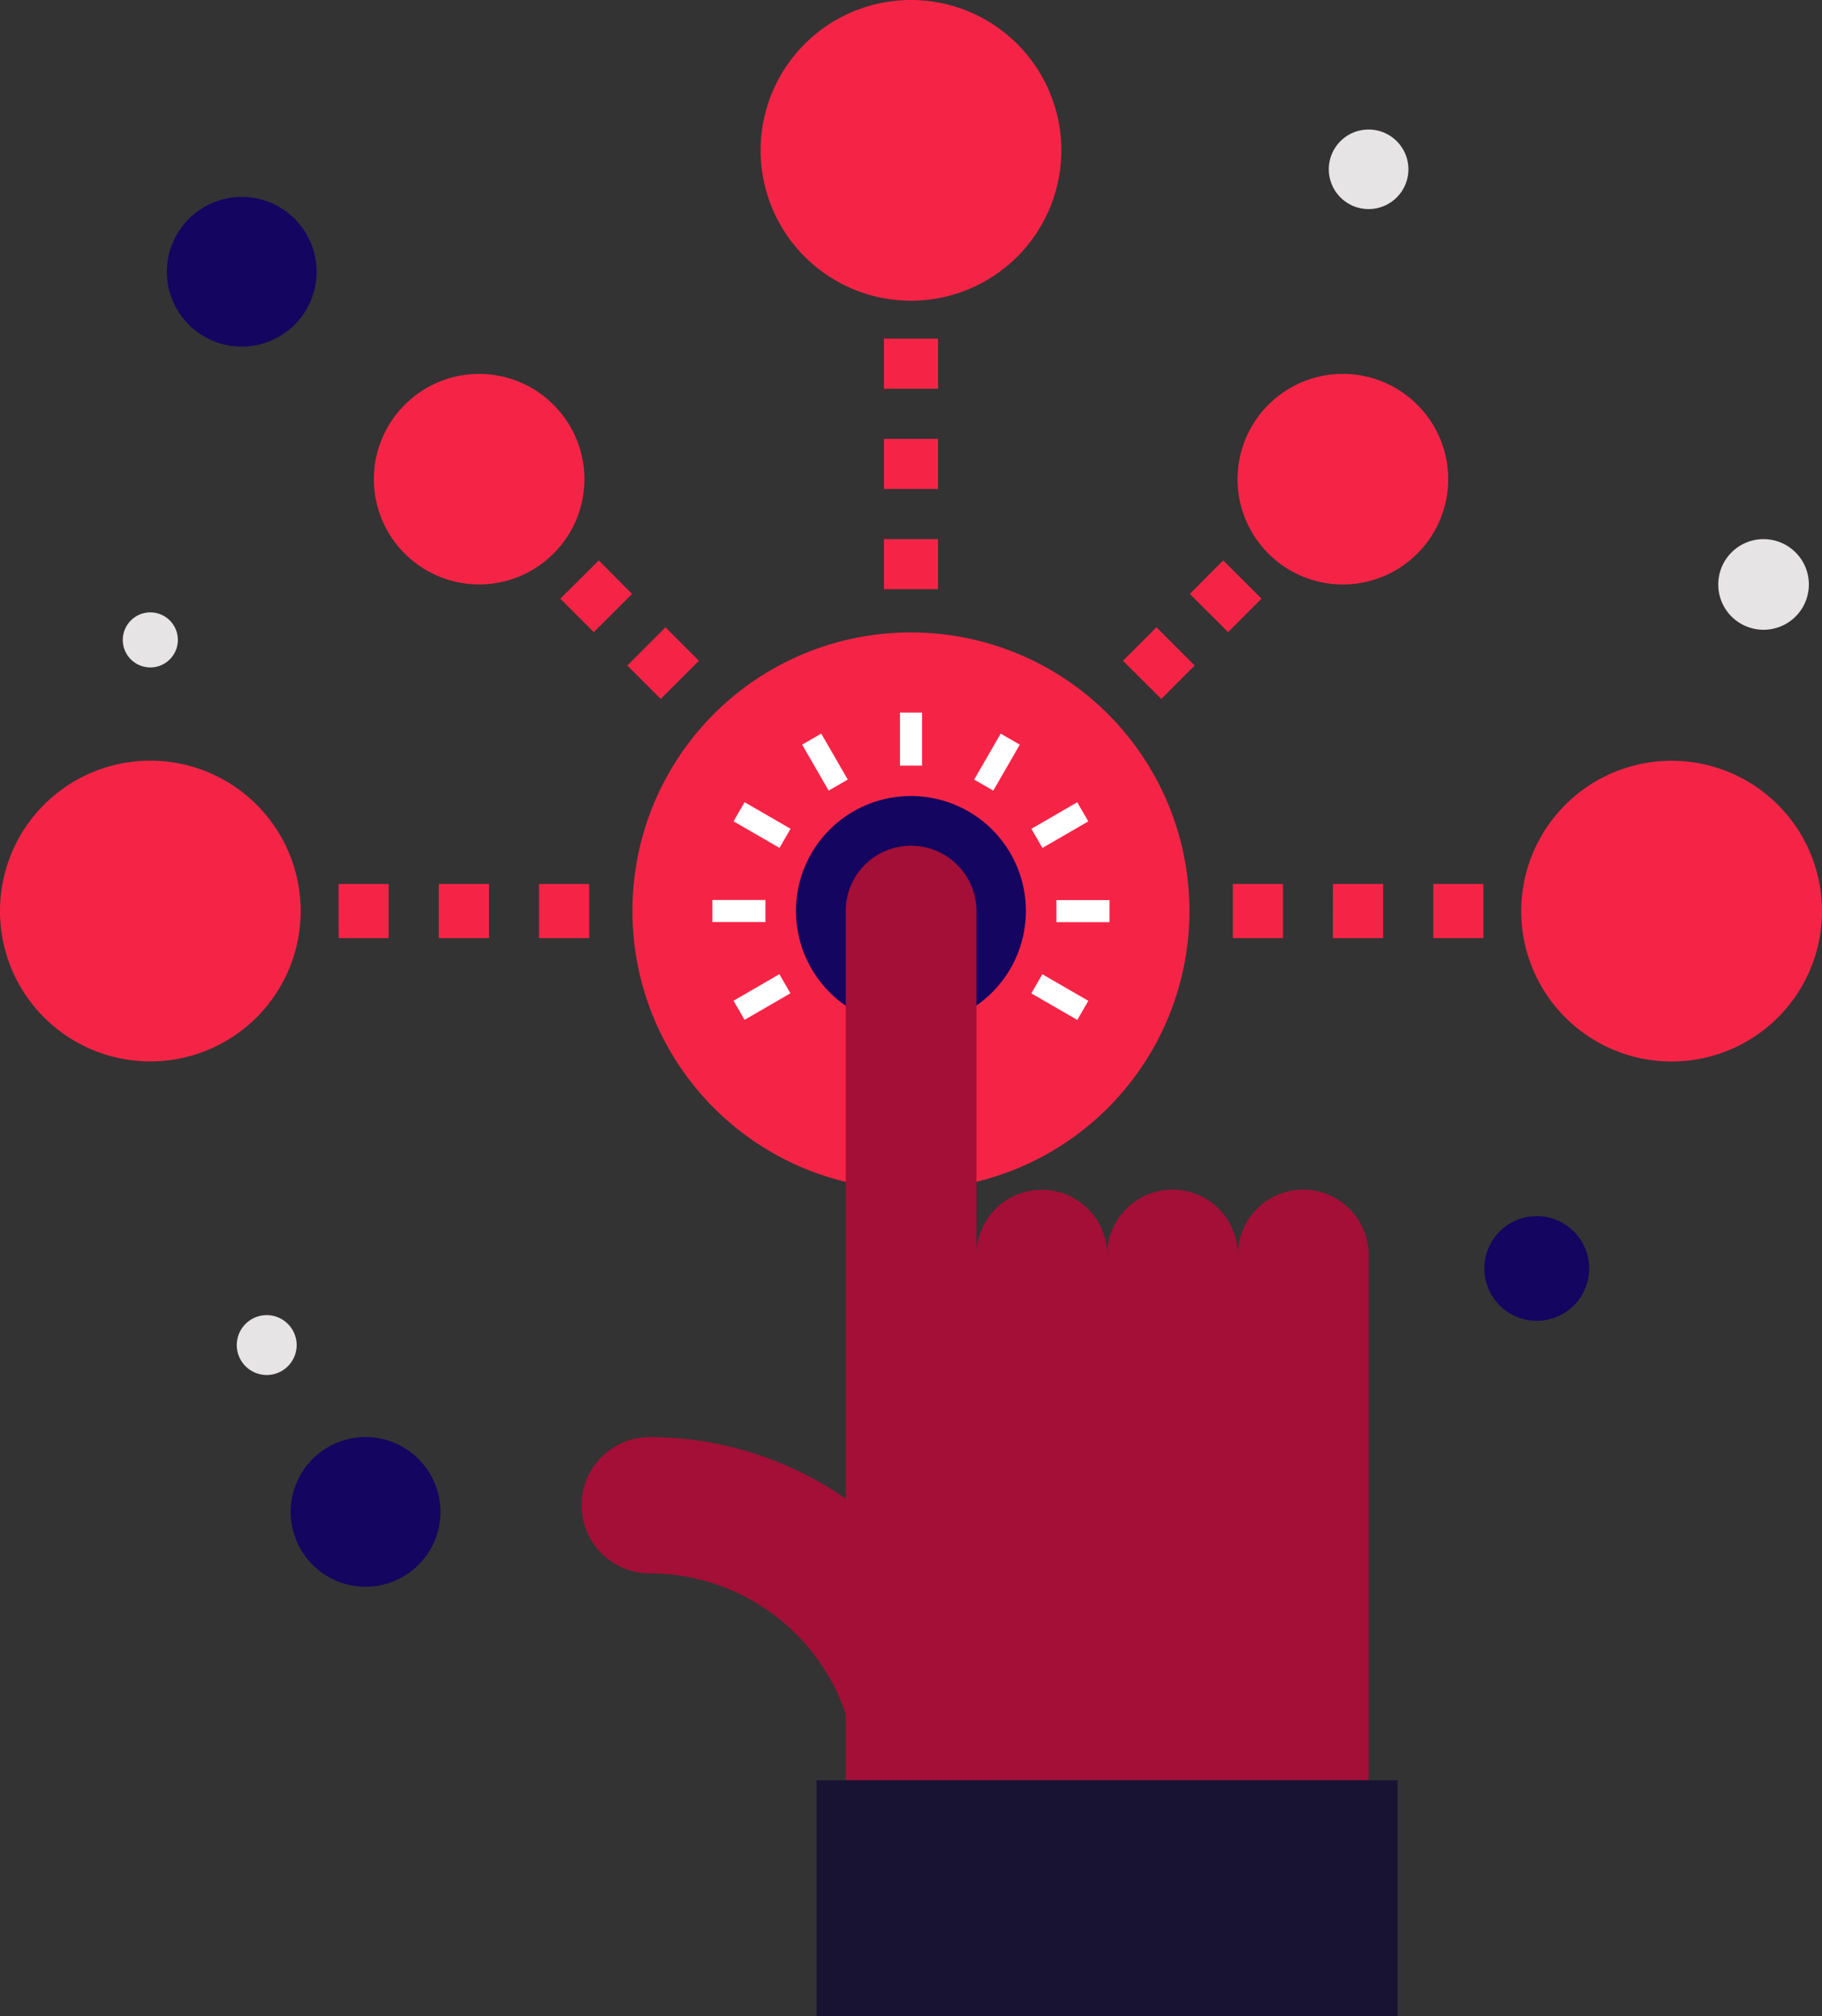 <svg xmlns="http://www.w3.org/2000/svg" xmlns:xlink="http://www.w3.org/1999/xlink" width="95.41" height="105.576" viewBox="0 0 95.41 105.576">
  <rect x="0" y="0" width="95.41" height="105.576" fill="#333333" stroke="none"/>
  <defs>
    <clipPath id="clip-path">
      <path id="Path_2168" data-name="Path 2168" d="M0,30.576H95.41V-75H0Z" transform="translate(0 75)" fill="none"/>
    </clipPath>
  </defs>
  <g id="Group_371" data-name="Group 371" transform="translate(0 75)">
    <g id="Group_371-2" data-name="Group 371" transform="translate(0 -75)" clip-path="url(#clip-path)">
      <path id="Path_2136" data-name="Path 2136" d="M8.808-24.512a1.57,1.57,0,0,1,1.567-1.569,1.572,1.572,0,0,1,1.569,1.569,1.569,1.569,0,0,1-1.569,1.567,1.568,1.568,0,0,1-1.567-1.567" transform="translate(3.591 94.943)" fill="#e6e4e4"/>
      <path id="Path_2137" data-name="Path 2137" d="M63.919-52.574a2.373,2.373,0,0,1,2.372-2.372,2.374,2.374,0,0,1,2.372,2.372A2.371,2.371,0,0,1,66.291-50.2a2.37,2.37,0,0,1-2.372-2.372" transform="translate(26.059 83.176)" fill="#e6e4e4"/>
      <path id="Path_2138" data-name="Path 2138" d="M4.568-50.779A1.442,1.442,0,0,1,6.01-52.221a1.442,1.442,0,0,1,1.442,1.442,1.441,1.441,0,0,1-1.442,1.44,1.441,1.441,0,0,1-1.442-1.44" transform="translate(1.862 84.287)" fill="#e6e4e4"/>
      <path id="Path_2139" data-name="Path 2139" d="M55.218-27.023a2.743,2.743,0,0,1,2.743-2.741,2.744,2.744,0,0,1,2.745,2.741,2.744,2.744,0,0,1-2.745,2.741,2.743,2.743,0,0,1-2.743-2.741" transform="translate(22.512 93.442)" fill="#130560"/>
      <path id="Path_2140" data-name="Path 2140" d="M10.815-17.627a3.92,3.92,0,0,1,3.919-3.919,3.922,3.922,0,0,1,3.921,3.919,3.922,3.922,0,0,1-3.921,3.919,3.92,3.92,0,0,1-3.919-3.919" transform="translate(4.409 96.793)" fill="#130560"/>
      <path id="Path_2141" data-name="Path 2141" d="M6.208-63.756a3.923,3.923,0,0,1,3.921-3.919,3.919,3.919,0,0,1,3.919,3.919,3.919,3.919,0,0,1-3.919,3.919,3.923,3.923,0,0,1-3.921-3.919" transform="translate(2.531 77.986)" fill="#130560"/>
      <path id="Path_2142" data-name="Path 2142" d="M49.431-68.1a2.084,2.084,0,0,1,2.083-2.083A2.084,2.084,0,0,1,53.6-68.1a2.085,2.085,0,0,1-2.083,2.083A2.085,2.085,0,0,1,49.431-68.1" transform="translate(20.152 76.965)" fill="#e6e4e4"/>
      <path id="Path_2143" data-name="Path 2143" d="M32.882-51.906h2.835v2.622H32.882Zm0-5.25h2.835v2.623H32.882Zm0-5.247h2.835v2.622H32.882Z" transform="translate(13.405 80.135)" fill="#f52446"/>
      <path id="Path_2144" data-name="Path 2144" d="M28.295-67.128A7.874,7.874,0,0,1,36.17-75a7.872,7.872,0,0,1,7.872,7.872,7.875,7.875,0,0,1-7.872,7.874,7.877,7.877,0,0,1-7.875-7.874" transform="translate(11.535 75)" fill="#f52446"/>
      <path id="Path_2145" data-name="Path 2145" d="M43.529-50.653l2,2L43.781-46.9,41.775-48.9Zm3.493-3.5,2.006,2L47.281-50.4l-2.006-2Z" transform="translate(17.031 83.499)" fill="#f52446"/>
      <path id="Path_2146" data-name="Path 2146" d="M47.656-59.479a5.506,5.506,0,0,1,7.789,0,5.5,5.5,0,0,1,0,7.8,5.508,5.508,0,0,1-7.789,0,5.506,5.506,0,0,1,0-7.8" transform="translate(18.769 80.67)" fill="#f52446"/>
      <path id="Path_2147" data-name="Path 2147" d="M26.35-50.653,28.1-48.9,26.1-46.9l-1.748-1.75Zm-3.493-3.5L24.6-52.4l-2.006,2-1.75-1.75Z" transform="translate(8.499 83.499)" fill="#f52446"/>
      <path id="Path_2148" data-name="Path 2148" d="M15.526-51.682a5.5,5.5,0,0,1,0-7.792,5.5,5.5,0,0,1,7.789,0,5.5,5.5,0,0,1,0,7.792,5.508,5.508,0,0,1-7.789,0" transform="translate(5.67 80.67)" fill="#f52446"/>
      <path id="Path_2149" data-name="Path 2149" d="M23.089-42.119h2.627v2.835H23.089Zm-5.245,0h2.627v2.835H17.844Zm-5.248,0h2.622v2.835H12.6Z" transform="translate(5.135 88.405)" fill="#f52446"/>
      <path id="Path_2150" data-name="Path 2150" d="M7.871-30.958A7.873,7.873,0,0,1,0-38.83a7.874,7.874,0,0,1,7.87-7.875,7.875,7.875,0,0,1,7.875,7.875,7.874,7.874,0,0,1-7.875,7.872" transform="translate(0 86.535)" fill="#f52446"/>
      <path id="Path_2151" data-name="Path 2151" d="M56.36-42.119h2.62v2.835H56.36Zm-5.256,0h2.627v2.835H51.1Zm-5.243,0h2.627v2.835H45.861Z" transform="translate(18.697 88.405)" fill="#f52446"/>
      <path id="Path_2152" data-name="Path 2152" d="M64.465-46.7a7.876,7.876,0,0,1,7.875,7.874,7.875,7.875,0,0,1-7.875,7.872,7.875,7.875,0,0,1-7.875-7.872A7.876,7.876,0,0,1,64.465-46.7" transform="translate(23.07 86.536)" fill="#f52446"/>
      <path id="Path_2153" data-name="Path 2153" d="M23.527-36.9A14.568,14.568,0,0,1,38.112-51.475,14.579,14.579,0,0,1,52.694-36.9,14.594,14.594,0,0,1,38.112-22.3,14.584,14.584,0,0,1,23.527-36.9" transform="translate(9.592 84.591)" fill="#f52446"/>
      <path id="Path_2154" data-name="Path 2154" d="M29.612-39.375a6.014,6.014,0,0,1,6.02-6.015,6.015,6.015,0,0,1,6.017,6.015,6.024,6.024,0,0,1-6.017,6.029,6.023,6.023,0,0,1-6.02-6.029" transform="translate(12.072 87.072)" fill="#130560"/>
      <path id="Path_2155" data-name="Path 2155" d="M57.843-24.528a3.417,3.417,0,0,0-2.42-1.005A3.406,3.406,0,0,0,53-24.528a3.392,3.392,0,0,0-1,2.419v.005a3.423,3.423,0,0,0-1.005-2.424,3.4,3.4,0,0,0-2.419-1.005,3.414,3.414,0,0,0-2.42,1.005A3.416,3.416,0,0,0,45.15-22.1v-.005a3.4,3.4,0,0,0-1-2.42,3.418,3.418,0,0,0-2.419-1,3.431,3.431,0,0,0-2.424,1,3.407,3.407,0,0,0-1,2.42V-40.121A3.4,3.4,0,0,0,37.3-42.54a3.408,3.408,0,0,0-2.417-1,3.416,3.416,0,0,0-2.42,1,3.408,3.408,0,0,0-1,2.419V5.394H58.843v-27.5a3.4,3.4,0,0,0-1-2.419" transform="translate(12.825 87.824)" fill="#a30f37"/>
      <path id="Path_2156" data-name="Path 2156" d="M25.2-21.545a3.563,3.563,0,0,0-3.565,3.565A3.569,3.569,0,0,0,25.2-14.409,10.85,10.85,0,0,1,36.042-3.575h7.136A17.993,17.993,0,0,0,25.2-21.545" transform="translate(8.822 96.793)" fill="#a30f37"/>
      <path id="Path_2157" data-name="Path 2157" d="M30.377,3.579H60.8V-8.779H30.377Z" transform="translate(12.384 101.997)" fill="#181233"/>
      <path id="Path_2158" data-name="Path 2158" d="M33.479-45.717h1.156v-2.777H33.479Z" transform="translate(13.649 85.806)" fill="#fff"/>
      <path id="Path_2159" data-name="Path 2159" d="M37.24-44.727l-1-.578,1.388-2.406,1,.578Z" transform="translate(14.774 86.125)" fill="#fff"/>
      <path id="Path_2160" data-name="Path 2160" d="M38.946-42.767l-.578-1,2.4-1.39.58,1Z" transform="translate(15.642 87.166)" fill="#fff"/>
      <path id="Path_2161" data-name="Path 2161" d="M39.3-40.363h2.779v-1.156H39.3Z" transform="translate(16.02 88.65)" fill="#fff"/>
      <path id="Path_2162" data-name="Path 2162" d="M40.773-36.369l-2.408-1.39.578-1,2.408,1.39Z" transform="translate(15.641 89.774)" fill="#fff"/>
      <path id="Path_2163" data-name="Path 2163" d="M31.23-44.728l-1.39-2.406,1-.578,1.388,2.406Z" transform="translate(12.165 86.125)" fill="#fff"/>
      <path id="Path_2164" data-name="Path 2164" d="M29.694-42.769l-2.406-1.39.578-1,2.406,1.39Z" transform="translate(11.125 87.165)" fill="#fff"/>
      <path id="Path_2165" data-name="Path 2165" d="M26.5-40.367h2.777v-1.156H26.5Z" transform="translate(10.805 88.648)" fill="#fff"/>
      <path id="Path_2166" data-name="Path 2166" d="M27.865-36.372l-.578-1,2.4-1.39.58,1Z" transform="translate(11.125 89.773)" fill="#fff"/>
      <path id="Path_2167" data-name="Path 2167" d="M32.243-40.442a2.314,2.314,0,0,1,2.315-2.315,2.315,2.315,0,0,1,2.314,2.315,2.316,2.316,0,0,1-2.314,2.317,2.315,2.315,0,0,1-2.315-2.317" transform="translate(13.145 88.145)" fill="#a30f37"/>
    </g>
  </g>
</svg>
